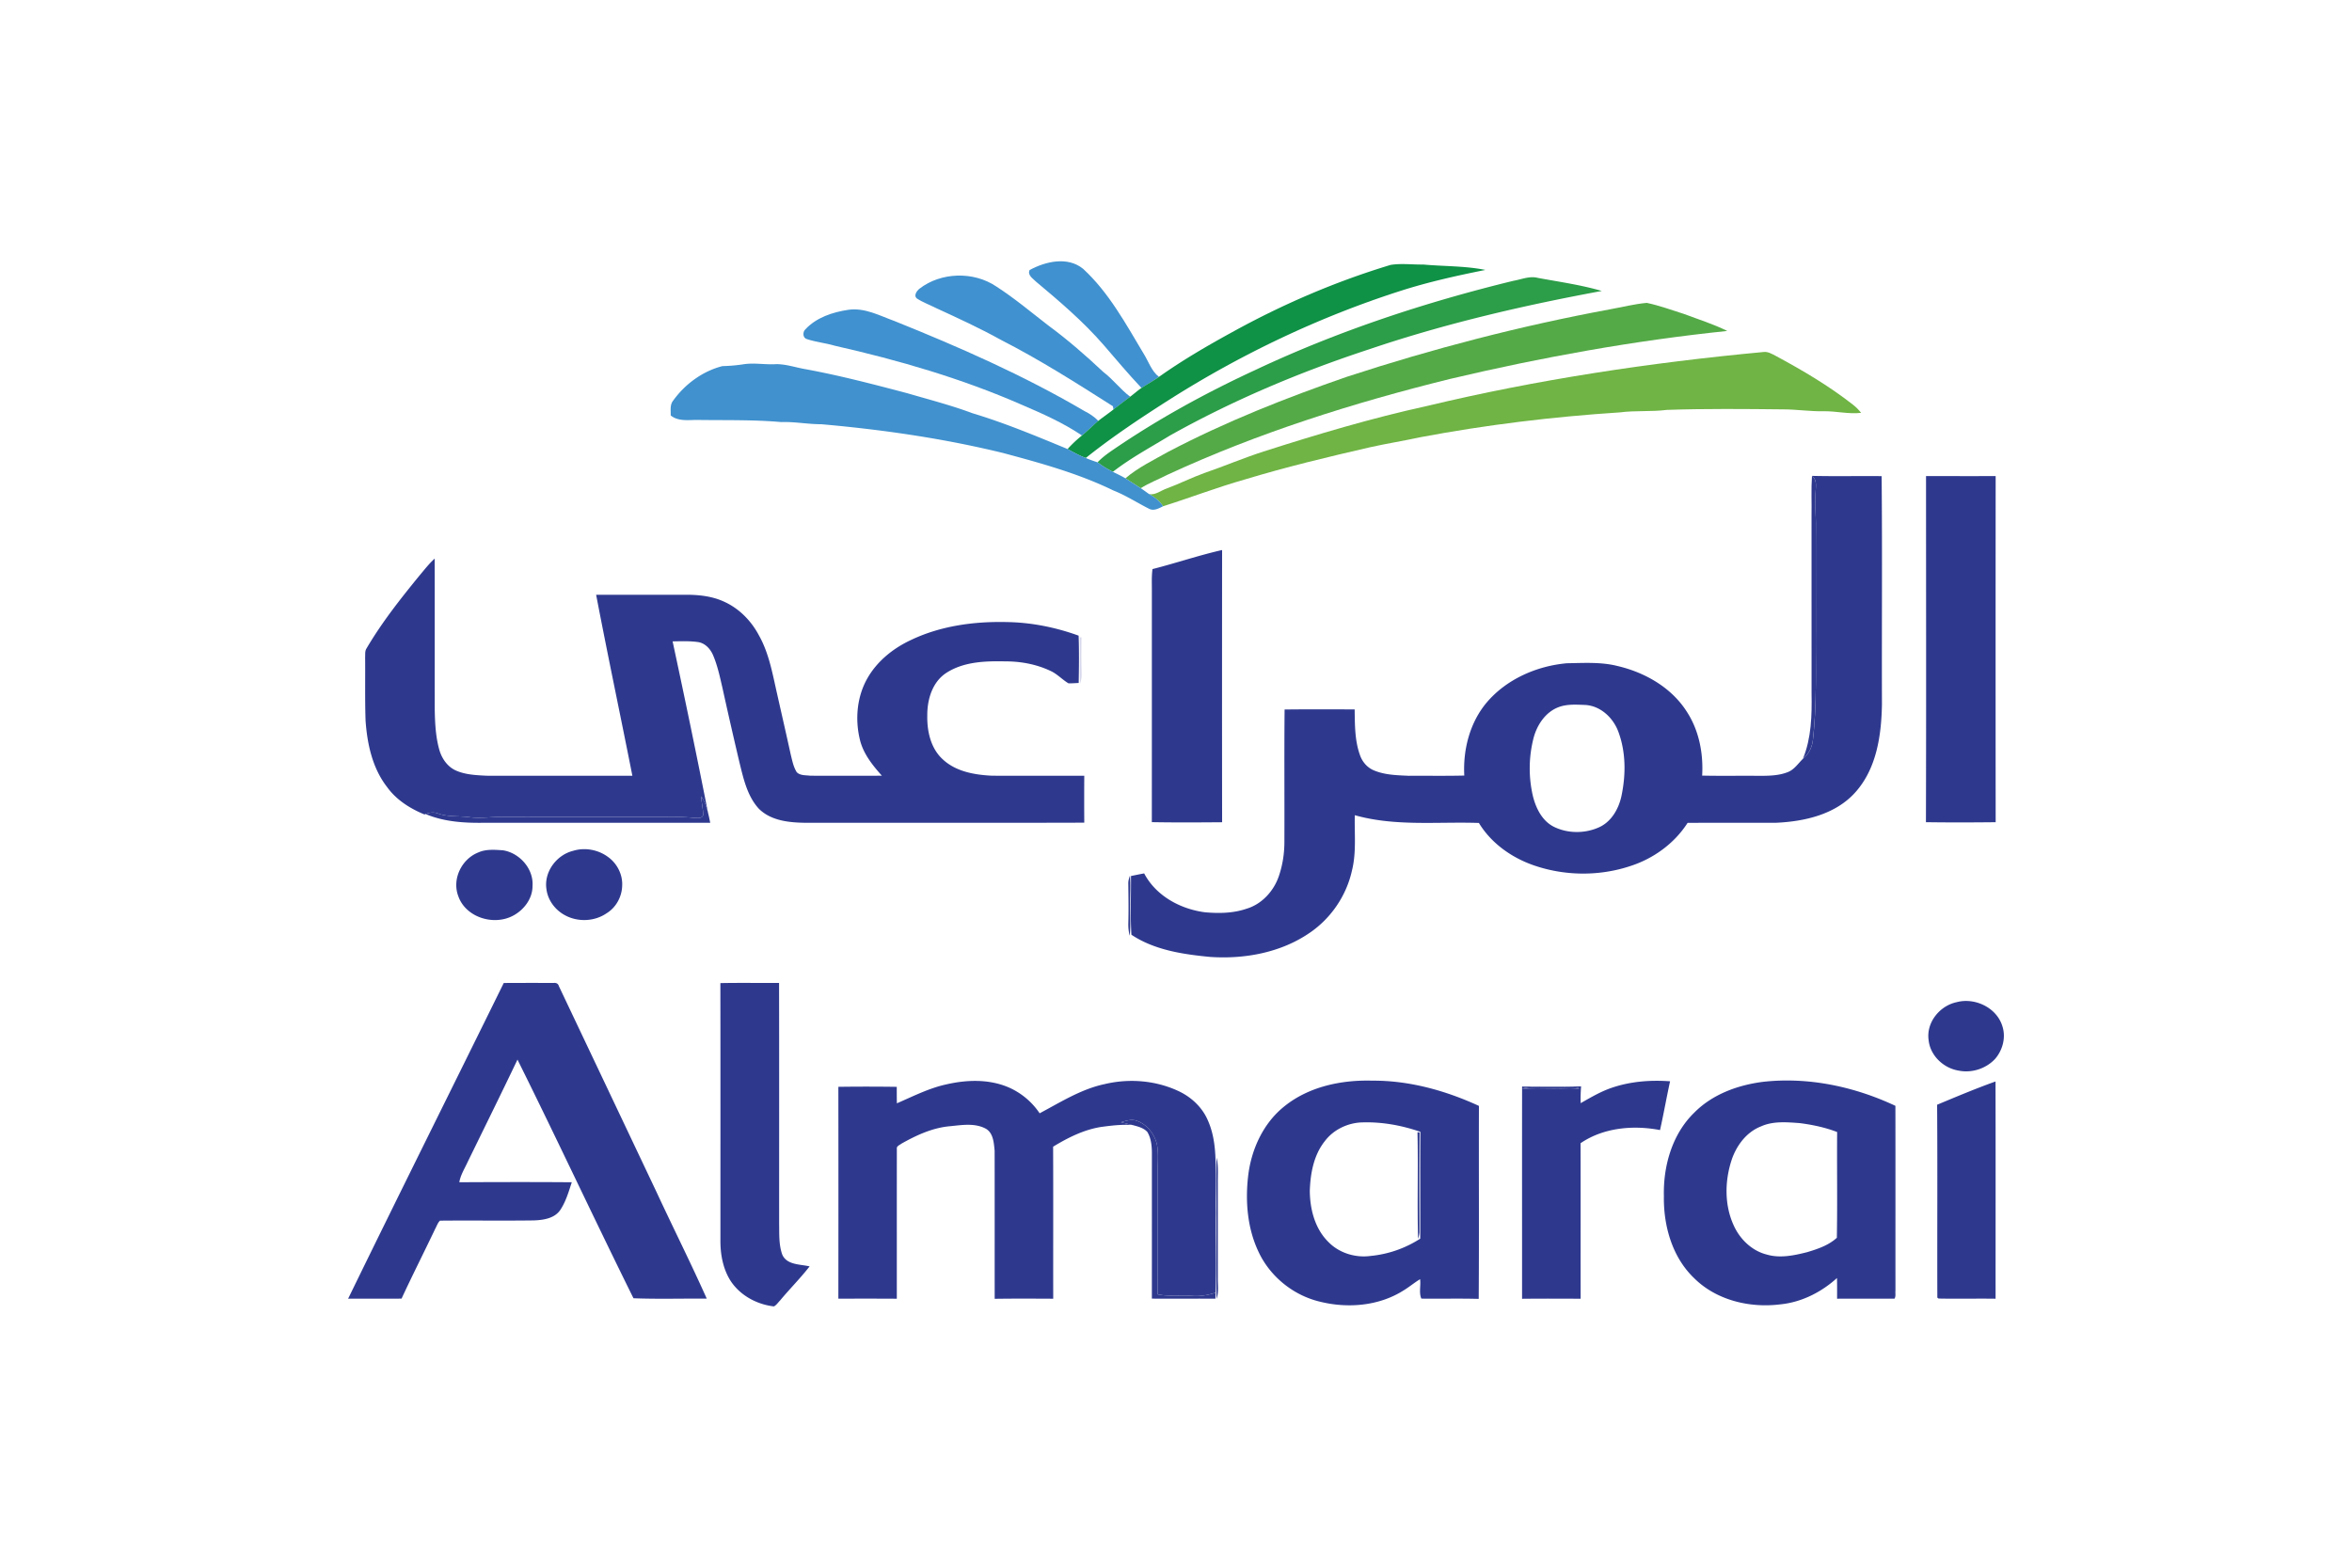 <svg xmlns="http://www.w3.org/2000/svg" height="800" width="1200" viewBox="-32.93 -34.65 285.396 207.9"><path d="M90.359 1.161C92.471.013 95.406-.672 97.448.998c3.426 3.147 5.661 7.297 8.022 11.24.658 1.04 1.029 2.311 2.04 3.09-.75.527-1.552.974-2.32 1.47-1.75-1.854-3.384-3.807-5.047-5.734-2.69-3.093-5.821-5.756-8.957-8.382-.402-.407-1.143-.85-.827-1.52zm-14.613 2.48c2.864-2.213 7.178-2.328 10.182-.309 2.416 1.558 4.62 3.411 6.889 5.166 2.578 1.893 4.989 4 7.319 6.186 1.292.977 2.26 2.308 3.557 3.276-.742.562-1.482 1.123-2.215 1.692-.02-.109-.054-.32-.073-.427-4.857-3.093-9.731-6.188-14.868-8.812-2.785-1.546-5.685-2.875-8.579-4.207-.849-.432-1.761-.753-2.556-1.28-.451-.374-.002-.995.344-1.285zM60.631 9.02c1.462-1.573 3.627-2.28 5.701-2.587 2.171-.309 4.139.78 6.109 1.49 8.61 3.461 17.136 7.212 25.148 11.915.683.353 1.348.76 1.871 1.33-.732.63-1.414 1.316-2.158 1.935-2.487-1.68-5.257-2.907-8.009-4.086-7.948-3.479-16.317-5.905-24.77-7.82-1.212-.358-2.491-.479-3.687-.874-.574-.15-.591-.96-.205-1.304z" fill="#4091CF"/><path d="M117.225 9.395c6.664-3.683 13.705-6.709 21-8.915 1.428-.227 2.889-.023 4.328-.049 2.746.25 5.525.172 8.238.716-3.764.756-7.52 1.586-11.178 2.755-10.715 3.428-20.961 8.288-30.47 14.287-3.887 2.472-7.741 5.02-11.339 7.898-.841-.315-1.628-.747-2.41-1.186a15.983 15.983 0 011.908-1.798c.744-.619 1.426-1.306 2.158-1.936.661-.52 1.358-.99 2.017-1.515.732-.57 1.473-1.13 2.215-1.692.505-.378.975-.805 1.498-1.163.769-.496 1.571-.942 2.32-1.469 3.099-2.194 6.385-4.112 9.715-5.933z" fill="#0F9146"/><path d="M154.498 2.59c1.066-.178 2.139-.673 3.232-.39 2.838.527 5.717.925 8.492 1.735-10.423 1.926-20.786 4.325-30.833 7.733-9.125 2.993-18.025 6.738-26.407 11.43-2.556 1.56-5.209 2.978-7.582 4.822a12.136 12.136 0 01-2.034-1.26c.658-.69 1.437-1.243 2.224-1.775 5.919-4.032 12.225-7.48 18.725-10.484 10.927-5.147 22.456-8.953 34.183-11.81z" fill="#2C9D48"/><path d="M167.279 6.376c1.635-.292 3.256-.713 4.912-.859 1.684.355 3.311.954 4.949 1.475 1.914.725 3.883 1.332 5.719 2.248-12.379 1.283-24.65 3.5-36.758 6.363-12.818 3.17-25.482 7.16-37.476 12.712-1.173.604-2.415 1.074-3.534 1.778-.684-.43-1.352-.879-2.033-1.309 1.693-1.449 3.724-2.414 5.654-3.508 7.608-3.992 15.622-7.165 23.739-9.968 11.397-3.73 23.033-6.75 34.828-8.932z" fill="#54AA47"/><path d="M142.955 19.211c14.689-3.528 29.668-5.77 44.699-7.179.602-.083 1.139.264 1.652.524 3.537 1.904 7.021 3.96 10.193 6.44.416.315.783.696 1.111 1.103-1.678.198-3.334-.249-5.01-.212-1.775.034-3.533-.246-5.307-.249-5.145-.052-10.297-.106-15.441.07-2.07.265-4.17.06-6.24.331-8.854.573-17.682 1.644-26.404 3.285-2.211.481-4.447.836-6.656 1.326-5.588 1.28-11.166 2.623-16.654 4.284-3.662 1.037-7.219 2.414-10.848 3.554-.448-.705-1.116-1.2-1.831-1.606.856.14 1.57-.504 2.347-.762 1.681-.622 3.283-1.438 4.97-2.042 2.637-.908 5.203-2.004 7.855-2.855 7.109-2.275 14.271-4.414 21.564-6.012z" fill="#6FB444"/><path d="M52.329 13.673c1.478-.252 2.97.068 4.457-.032 1.241.003 2.435.401 3.646.63 4.621.836 9.164 2.028 13.701 3.225 2.896.845 5.822 1.598 8.65 2.655 4.307 1.297 8.461 3.032 12.612 4.75.782.438 1.568.871 2.41 1.186.51.215 1.033.404 1.563.573.637.481 1.313.914 2.034 1.26.552.286 1.123.538 1.659.865.681.43 1.349.88 2.033 1.31.384.248.745.532 1.128.787.715.407 1.382.902 1.831 1.606-.569.284-1.246.67-1.876.324-1.565-.793-3.044-1.758-4.681-2.403-4.659-2.27-9.675-3.65-14.663-4.985-7.907-1.936-15.986-3.099-24.089-3.814-1.783.003-3.541-.35-5.325-.287-3.605-.318-7.232-.232-10.849-.278-1.281-.045-2.713.275-3.798-.598.019-.67-.13-1.429.337-1.987 1.573-2.185 3.91-3.895 6.526-4.559a21.191 21.191 0 002.694-.228z" fill="#4091CE"/><g fill="#2E398E"><path d="M194.092 28.458c3.074.075 6.156.003 9.234.035.098 10.085.01 20.177.043 30.27-.072 4.085-.701 8.52-3.541 11.674-2.629 2.93-6.717 3.854-10.5 4.026-3.91.014-7.82-.015-11.73.014-1.771 2.767-4.59 4.785-7.715 5.765-4.17 1.354-8.791 1.27-12.912-.218-2.852-1.039-5.459-2.924-7.043-5.538-5.484-.186-11.1.487-16.453-1.028-.061 2.452.223 4.946-.379 7.352-.734 3.308-2.764 6.303-5.564 8.22-3.814 2.642-8.627 3.53-13.199 3.226-3.607-.343-7.403-.898-10.476-2.946-.161-2.586-.036-5.194-.058-7.786.582-.12 1.163-.243 1.749-.347 1.567 2.984 4.808 4.736 8.076 5.157 1.834.161 3.73.132 5.486-.47 2.049-.606 3.631-2.356 4.301-4.347.49-1.432.723-2.949.729-4.462.023-5.873-.029-11.743.027-17.614 3.096-.037 6.191-.02 9.289-.012.031 2.022.006 4.101.695 6.031.303.9.961 1.684 1.848 2.05 1.457.621 3.07.647 4.627.722 2.455-.018 4.912.031 7.365-.032-.182-3.439.732-7.027 2.982-9.699 2.633-3.09 6.627-4.839 10.631-5.194 2.232-.035 4.512-.187 6.697.363 3.639.851 7.162 2.855 9.195 6.063 1.627 2.494 2.205 5.533 2.035 8.474 2.543.057 5.088.003 7.631.03 1.232-.004 2.512-.024 3.678-.477.887-.32 1.406-1.15 2.051-1.78.789-.637 1.234-1.573 1.332-2.572.529-4.737.35-9.513.377-14.272.006-4.734-.012-9.464.008-14.198.002-1.386-.158-2.766-.053-4.149.021-.802.277-1.762-.463-2.33m-33.588 30.666c-1.738.65-2.859 2.342-3.322 4.075a16.215 16.215 0 00-.088 7.741c.412 1.652 1.275 3.367 2.898 4.112 1.809.848 4.018.836 5.838.022 1.674-.738 2.65-2.479 3.01-4.204.584-2.806.586-5.818-.438-8.527-.689-1.83-2.367-3.399-4.385-3.505-1.171-.044-2.394-.135-3.513.286zm48.709-30.639c3.076-.003 6.154.011 9.232-.003-.008 15.3-.012 30.604.002 45.904-3.082.032-6.166.043-9.246-.003.043-15.297.016-30.597.012-45.898z"/><path d="M106.652 40.82c3.091-.787 6.117-1.82 9.229-2.528-.01 12.033-.016 24.066.002 36.1-3.105.025-6.213.045-9.32-.012.01-10.18.003-20.36.005-30.54.01-1.007-.054-2.018.084-3.02zm-97.204.873c.655-.77 1.271-1.583 2.028-2.262.019 6.681 0 13.365.009 20.048.036 1.781.12 3.583.608 5.306.332 1.177 1.109 2.291 2.267 2.778 1.256.536 2.647.59 3.996.66 6.444.011 12.891.002 19.334.008-1.581-8.007-3.275-15.99-4.805-24.006 4.079-.002 8.154.003 12.232 0 1.596.026 3.228.227 4.692.9 2.033.901 3.656 2.571 4.681 4.523 1.324 2.366 1.784 5.066 2.38 7.678.605 2.692 1.223 5.383 1.815 8.081.2.8.352 1.638.796 2.345.456.47 1.191.39 1.792.47 3.164.014 6.333.01 9.499 0-1.246-1.4-2.472-2.915-2.916-4.779-.661-2.724-.396-5.736 1.022-8.188 1.297-2.256 3.424-3.952 5.769-5.04 3.926-1.873 8.355-2.469 12.67-2.37 3.255.047 6.484.695 9.54 1.803.076 2.091.048 4.184.01 6.274-.457.02-.906.06-1.36.046-.816-.484-1.468-1.22-2.339-1.626-1.891-.905-4-1.292-6.089-1.283-2.646-.054-5.496.046-7.785 1.541-1.838 1.208-2.513 3.514-2.504 5.61-.045 2.08.442 4.361 2.036 5.825 1.749 1.65 4.259 2.08 6.572 2.188 4.07.012 8.139.01 12.208.003a461.026 461.026 0 000 6.223c-12.271.04-24.542.003-36.812.018-2.224-.02-4.719-.227-6.37-1.902-1.502-1.672-2.003-3.939-2.526-6.062a642.897 642.897 0 01-2.257-9.89c-.338-1.45-.641-2.917-1.218-4.294-.34-.848-1.027-1.64-1.963-1.81-1.136-.172-2.292-.118-3.435-.103 1.63 7.605 3.222 15.22 4.718 22.852-.19-.813-.463-1.615-.931-2.31.038.847.27 1.683.253 2.536-.253.498-.871.314-1.317.317-1.493-.15-2.992-.132-4.49-.108-6.993-.009-13.987.012-20.981-.015-1.381.012-2.764.227-4.14.05-1.396-.195-2.846-.01-4.197-.49-.547-.218-1.133-.149-1.668.068l-.155.05c-1.907-.78-3.726-1.932-4.943-3.624-1.949-2.497-2.638-5.707-2.86-8.8-.096-2.812-.031-5.62-.058-8.433.028-.384-.046-.81.18-1.148 2.018-3.44 4.496-6.576 7.012-9.658zM17.259 78.4c1.018-.464 2.185-.358 3.27-.287 2.205.344 4.076 2.457 3.922 4.723.006 1.684-1.136 3.188-2.588 3.952-2.571 1.368-6.29.226-7.264-2.618-.842-2.249.451-4.897 2.66-5.77zm3.376 17.31c2.208-.015 4.418-.012 6.629-.006.297-.043.589.083.668.396 4.312 9.09 8.624 18.181 12.933 27.276 2.202 4.742 4.551 9.418 6.686 14.191-3.237-.025-6.485.078-9.716-.049-5.204-10.509-10.158-21.145-15.379-31.648-2.182 4.576-4.432 9.118-6.653 13.674-.391.848-.904 1.655-1.059 2.59 4.97-.029 9.94-.035 14.911 0-.408 1.256-.782 2.556-1.52 3.67-.767 1.134-2.242 1.343-3.508 1.392-4.148.058-8.296-.01-12.444.032-.304.283-.424.701-.622 1.054-1.476 3.104-3.031 6.168-4.476 9.286-2.36.015-4.724 0-7.085.01C6.817 123.59 13.767 109.67 20.635 95.71zm28.722.015c2.594-.055 5.189-.006 7.782-.026.024 10.63.007 21.26.009 31.89.027 1.383-.058 2.826.418 4.146.607 1.39 2.375 1.26 3.622 1.558-1.22 1.572-2.636 2.98-3.907 4.511-.27.267-.482.621-.827.796-2.259-.264-4.45-1.44-5.721-3.356-1.043-1.62-1.391-3.588-1.37-5.489.001-11.344.011-22.687-.006-34.03zm74.758 16.359c3.244-2.632 7.576-3.539 11.678-3.422 4.898-.03 9.717 1.312 14.141 3.348-.027 8.53.031 17.064-.029 25.593-2.535-.072-5.072-.003-7.604-.035-.346-.768-.051-1.735-.168-2.577-.771.464-1.461 1.051-2.232 1.515-3.268 2.057-7.414 2.386-11.107 1.452-3.52-.854-6.592-3.359-8.105-6.646-1.439-3.062-1.736-6.552-1.369-9.877.387-3.555 1.965-7.079 4.795-9.35m5.365 4.624c-1.453 1.844-1.895 4.261-1.969 6.552.012 2.432.674 5.021 2.447 6.778 1.428 1.48 3.592 2.147 5.615 1.867a14.712 14.712 0 006.576-2.29c.01-4.723-.018-9.448.016-14.17-2.43-.845-5.012-1.317-7.588-1.252-1.958.018-3.923.934-5.097 2.515zm-50.18-7.548c2.727-.63 5.69-.73 8.305.404a9.56 9.56 0 014.083 3.425c2.782-1.475 5.5-3.21 8.625-3.872 3.226-.77 6.71-.495 9.729.9 1.713.786 3.198 2.152 3.944 3.9.939 2.092 1.057 4.432 1.031 6.691-.004 5.39-.004 10.775 0 16.165-1 .33-2.047.516-3.104.433-1.521-.123-3.062.103-4.57-.203l.002-16.395c-.009-1.177.124-2.368-.113-3.53-.337-1.36-1.31-2.627-2.663-3.09-.696-.268-1.425 0-2.102.188.511.126 1.026.246 1.542.372-1.392-.1-2.78.065-4.155.25-2.302.36-4.412 1.425-6.38 2.62.03 6.723 0 13.444.014 20.162-2.588-.012-5.176-.028-7.761.012-.005-6.544.004-13.09-.007-19.634-.104-1.048-.17-2.419-1.241-2.964-1.429-.727-3.079-.452-4.605-.298-2.336.187-4.502 1.186-6.517 2.323-.227.186-.663.32-.602.687-.011 6.624 0 13.25-.005 19.874a741.337 741.337 0 00-7.749-.003c.012-9.364.012-18.73 0-28.098 2.58-.035 5.163-.035 7.743.003.003.727-.004 1.454.017 2.185 2.142-.926 4.24-2.006 6.539-2.507zm88.319.421c2.455-.827 5.086-1.025 7.66-.836-.471 2.147-.85 4.318-1.332 6.47-3.541-.683-7.5-.333-10.537 1.743.016 6.876-.002 13.748.01 20.624-2.59-.012-5.178-.022-7.766.006.004-9.385-.01-18.766.004-28.144 2.605.017 5.213.06 7.82-.026-.049.742-.086 1.483-.049 2.226 1.352-.769 2.702-1.57 4.19-2.063m-11.947.131c1.57.141 3.148.037 4.723.061.945-.026 1.904.095 2.846-.08-.355-.2-.781-.132-1.162-.155-1.688.015-3.377.023-5.063-.003-.457-.014-.907.066-1.344.177zm22.806 3.2c2.412-2.449 5.795-3.675 9.156-4.099 5.994-.664 12.094.636 17.521 3.188.014 8.164 0 16.331.006 24.496-.039.354.076.756-.125 1.076-2.539.006-5.078-.006-7.615.006.004-.916.01-1.827-.012-2.743-2.096 1.901-4.746 3.233-7.584 3.5-4.037.49-8.441-.567-11.373-3.5-2.898-2.78-4.057-6.936-3.994-10.856-.097-3.995 1.093-8.223 4.02-11.068m8.842 1.821c-1.961.77-3.297 2.611-3.92 4.567-.879 2.774-.91 5.904.328 8.582.818 1.802 2.389 3.336 4.342 3.832 1.771.53 3.641.134 5.387-.31 1.395-.415 2.844-.908 3.934-1.904.082-4.67 0-9.35.039-14.026-1.592-.615-3.275-.965-4.961-1.183-1.721-.123-3.533-.292-5.149.442zm23.366-2.878c2.563-1.07 5.127-2.15 7.744-3.085.023 9.605.006 19.207.008 28.81-2.521-.035-5.045.027-7.563-.023l-.16-.12c-.028-8.529.031-17.058-.029-25.582z"/></g><path d="M194.092 28.458c.74.57.484 1.53.463 2.328-.105 1.383.055 2.764.053 4.15-.02 4.733-.002 9.463-.008 14.197-.027 4.76.152 9.536-.377 14.272-.098 1-.543 1.936-1.332 2.571 1.127-2.74 1.195-5.745 1.146-8.663-.004-7.86 0-15.72-.004-23.585.033-1.754-.064-3.515.059-5.27z" fill="#2E398E"/><path d="M97.006 49.86l.226.006c-.014 1.601-.028 3.202.024 4.8.027.463-.058.916-.2 1.353-.115-2.049.02-4.105-.05-6.159z" fill="#D7D7EC"/><path d="M46.816 70.946c.467.695.74 1.497.931 2.311.104.398.18.802.263 1.206H18.112c-2.639.046-5.379-.118-7.835-1.157.535-.218 1.121-.286 1.668-.068 1.351.48 2.8.295 4.197.49 1.376.177 2.759-.038 4.14-.05 6.994.026 13.988.006 20.981.015 1.499-.023 2.998-.043 4.49.108.447-.003 1.064.181 1.317-.317.016-.855-.217-1.69-.254-2.538zm-17.022 7.248c1.57-.499 3.356-.172 4.674.807 1.198.86 1.949 2.334 1.869 3.814-.04 1.455-.811 2.887-2.065 3.648-1.572 1.083-3.733 1.188-5.421.315-1.334-.676-2.354-1.984-2.551-3.479-.369-2.276 1.298-4.545 3.494-5.105zm183.485 20.059c2.418-.645 5.287.725 6.047 3.155.504 1.498.063 3.2-.959 4.373-1.207 1.297-3.109 1.907-4.844 1.546-2.008-.329-3.766-2-3.969-4.06-.324-2.328 1.479-4.547 3.725-5.014zM103.445 82.581c-.022-.384.092-.753.219-1.11.113 1.254.014 2.508.031 3.762-.02 1.403.084 2.81-.061 4.207-.165-.587-.205-1.194-.183-1.8.044-1.686.014-3.373-.006-5.059zm52.227 27.132c.438-.11.887-.19 1.344-.178 1.686.026 3.375.018 5.063.003.381.023.807-.046 1.162.155-.941.175-1.9.054-2.846.08-1.575-.023-3.153.081-4.723-.06zm-53.203 4.465c.677-.189 1.406-.456 2.102-.189 1.353.464 2.326 1.73 2.663 3.09.237 1.163.104 2.354.113 3.531l-.002 16.395c1.508.306 3.048.08 4.57.203 1.057.083 2.104-.104 3.104-.433-.004.2-.018.602-.021.802-2.809-.02-5.619.012-8.429-.009.005-6.454 0-12.912.003-19.369-.01-.934-.11-1.913-.601-2.729-.497-.556-1.269-.732-1.959-.919-.517-.127-1.033-.247-1.543-.373zm39.316 1.325l.277.023c-.059 4.421-.031 8.846-.018 13.268a4.694 4.694 0 01-.18.861c-.128-4.712.032-9.435-.079-14.152zm-26.625 3.351c.246 1.132.139 2.291.152 3.44.002 4.172 0 8.341.002 12.514-.018.928.145 1.887-.166 2.786-.143-3.812-.018-7.635-.059-11.449.038-2.43-.083-4.865.071-7.29z" fill="#2E398E"/></svg>
